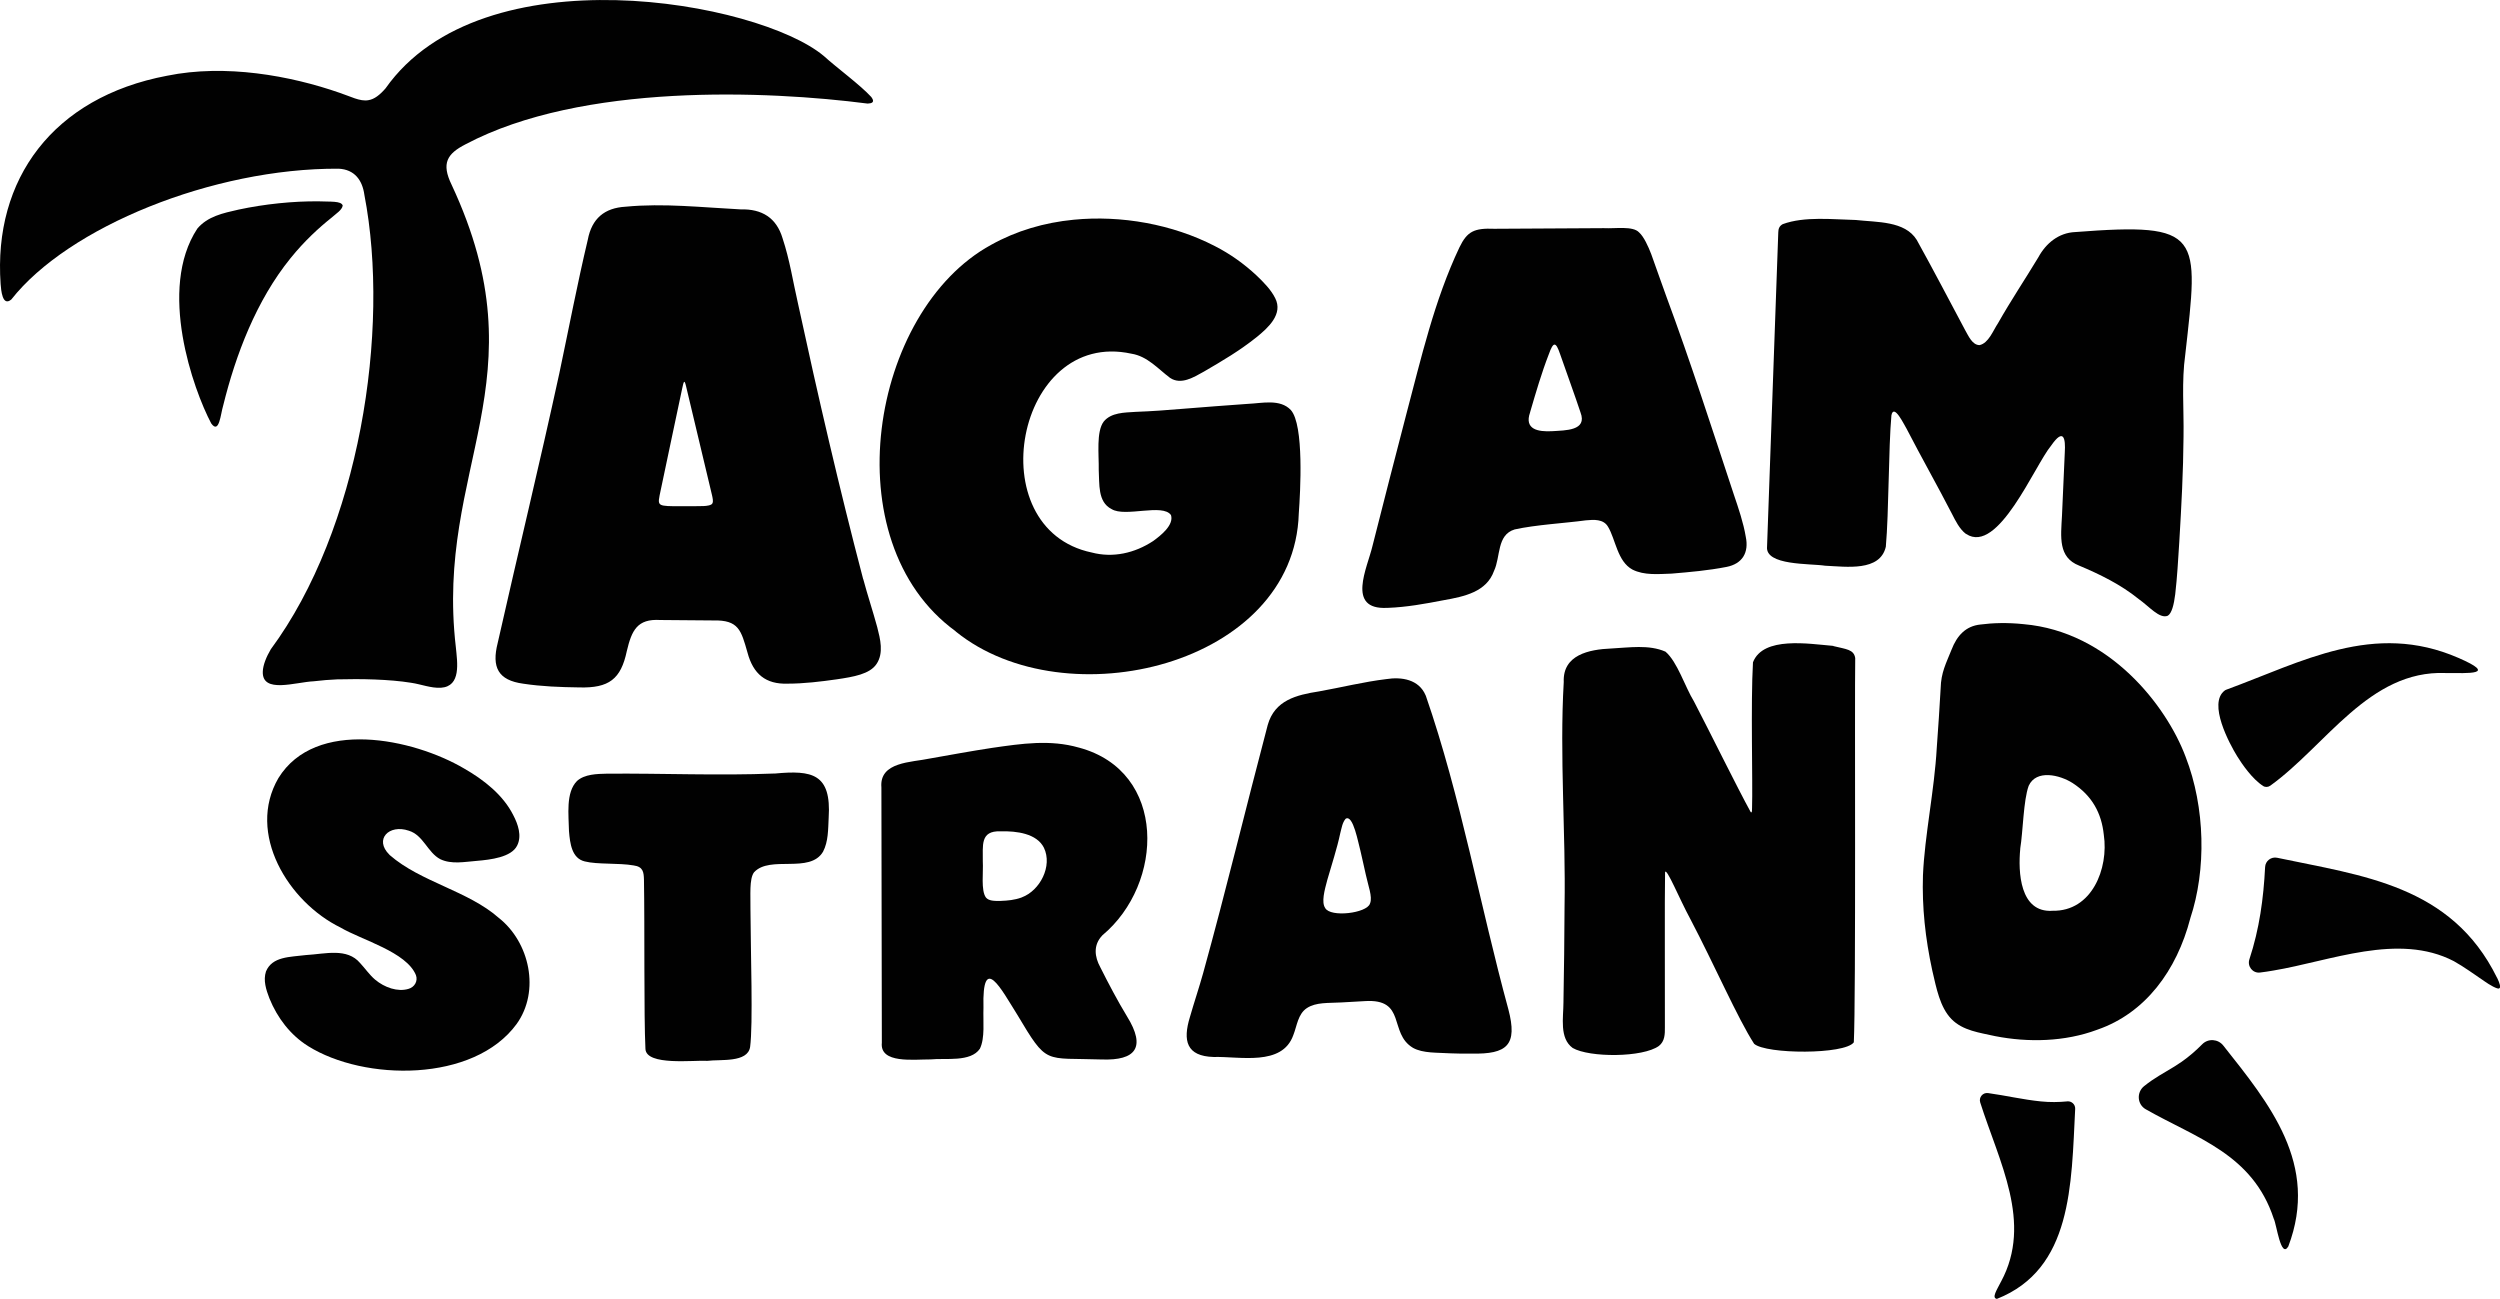 <?xml version="1.0" encoding="UTF-8"?>
<svg xmlns="http://www.w3.org/2000/svg" id="Layer_2" data-name="Layer 2" viewBox="0 0 679.46 353.03">
  <defs>
    <style>
      .cls-1 {
        fill: #010101;
      }
    </style>
  </defs>
  <g id="Layer_1-2" data-name="Layer 1">
    <g>
      <path class="cls-1" d="M259.73,171.58h-.04l.13.1c29.82,24.1,91.98,9.17,93.17-32.13.42-5.79,1.48-24.07-2.17-28.12-2.93-3.08-7.8-1.83-11.6-1.67-5.86.43-11.79.85-17.67,1.34-4.36.37-8.42.67-12.93.84-2.97.2-6.61.15-8.64,2.63-2.08,2.73-1.29,9-1.36,13.17.23,3.68-.35,8.7,3.49,10.62,3.68,2.3,13.91-1.62,16.15,1.64.84,2.72-2.82,5.57-4.84,7.04-5.03,3.31-10.94,4.64-16.68,3.13-30.87-6.44-20.66-60.9,10.76-54.04,4.35.68,7.26,4.15,10.51,6.58,2.99,1.99,6.44-.18,9.19-1.71,5.1-2.97,9.69-5.66,14.32-9.36,3.13-2.54,7.29-6.27,5.05-10.62-1.14-2.29-3.15-4.32-5.01-6.1-3.44-3.22-7.27-5.94-11.39-8.04-11.5-5.93-25.43-8.43-38.37-7.16-7.97.78-15.53,2.98-22.4,6.81-32.89,17.91-43.3,80.6-9.67,105.04Z"></path>
      <path class="cls-1" d="M534.28,145.07v-.03s.11.09.11.09c8.67,5.72,18.56-18.59,23.09-24.04,3.45-4.97,3.92-1.78,3.7,1.8-.25,5.76-.51,11.58-.77,17.36-.31,5.7-1.07,11.23,4.66,13.47,5.61,2.35,11.39,5.19,16.16,9.07,2.87,2,5.71,5.51,7.95,4.55,1.06-.64,1.66-2.99,2.01-5.82.56-4.87.77-9.06,1.1-14.12.6-10.05,1.08-19.07,1.16-28.76.12-7.53-.56-14.92.47-22.26,3.66-32.64,4.84-35.99-29.9-33.31-4.49.18-7.97,3.05-10.04,6.88-3.61,5.98-7.49,11.78-10.95,17.89-1.34,1.99-2.55,5.43-5.03,5.96-1.97-.03-2.99-2.49-3.88-4.03-4.37-8.18-8.67-16.45-13.18-24.57-3.24-5.2-10.79-4.76-16.56-5.41-6.24-.14-13.93-1.05-19.86,1.13-.95.53-1.19,1.27-1.21,2.24-.4,11.21-2.65,74.19-3.05,85.41-.54,5.19,11.72,4.55,15.75,5.18,5.82.27,14.95,1.65,16.53-5.15.84-9.32.72-26.9,1.52-35.73.67-3.33,3.46,2.61,4.12,3.65,4,7.75,8.34,15.39,12.34,23.15.98,1.93,2.05,4.09,3.75,5.41Z"></path>
      <path class="cls-1" d="M498.29,175.6v-.04s-.15-.03-.15-.03c-6.45-.53-18.94-2.68-21.71,4.47-.64,10.94-.03,32.97-.25,39.47-.02.41.07,1.67-.37,1.24-3.64-6.62-11.14-21.87-15.4-30.04-2.49-4.06-4.52-10.8-7.76-13.56-4.52-1.99-9.92-1.1-14.75-.86-6.02.25-13.21,1.72-12.9,9.1-1.16,20.15.57,41.05.22,60.96-.06,8.67-.12,17.47-.3,26.18,0,4.05-1.16,9.66,2.51,12.33,4.55,2.65,19.08,2.62,23.43-.55,1.62-1.27,1.65-3.21,1.63-5.12.04-9.6-.09-35.4.05-42.09.34-1.5,3.93,7.32,6.83,12.64,6.66,12.7,12.9,27.06,17.37,33.98,3.18,2.87,24.7,2.97,27.1-.4.59-11.96.2-93.39.38-104.43-.37-2.38-2.49-2.4-5.94-3.26Z"></path>
      <path class="cls-1" d="M135.54,249.45h0c-8.33-7.34-21.23-9.74-29.6-17.04l-.11-.12c-4.23-4.17-.08-8.36,5.28-6.52,3.97,1.2,5.09,5.94,8.57,7.75,3.07,1.46,6.63.7,9.9.45,3.77-.32,9.4-.98,10.97-4.15,1.34-2.63.24-5.82-1.06-8.29-2.74-5.46-7.97-9.58-13.33-12.65-13.96-8.21-40.43-13.72-50.49,2.59-8.75,15.02,2.68,33.67,16.88,40.62,5.8,3.41,17.94,6.62,20.5,12.94.59,1.64-.4,3.28-2.04,3.73-2.92.89-6.52-.37-9.07-2.52-1.53-1.3-2.73-3.07-4.06-4.49-3.56-4.22-9.47-2.48-14.75-2.18-4.31.55-9.13.35-10.84,4.45-.79,2.42.02,4.94.93,7.31,2.16,5.33,5.71,9.97,10.51,12.98,15.24,9.56,45.05,9.95,56.69-6.02,6.43-8.95,3.54-22.23-4.89-28.85Z"></path>
      <path class="cls-1" d="M210.64,210.23h0s-.18,0-.18,0c-15.12.61-30.31-.08-45.49.04-2.74.06-6.08.13-8.14,1.98-3.12,3.13-2.26,9.27-2.19,13.61.28,3.47.79,7.42,4.29,8.26,3.46.88,9.22.37,13.29,1.09,2.58.35,2.74,1.82,2.8,3.88.22,12.63-.04,37.04.4,45.99.21,4.66,13.22,3,16.84,3.24,3.62-.45,10.92.56,11.61-3.77.82-6.22.15-25.36.09-37.55.06-3.53-.37-8.16.98-9.93,4.34-4.7,15.14.48,18.75-5.59,1.46-2.8,1.37-6.07,1.53-9.22.78-12.05-4.55-12.96-14.59-12.03Z"></path>
      <path class="cls-1" d="M437.04,143.17h0c2.06,3.42,2.52,9.4,6.63,11.63,3.2,1.63,7.13,1.21,10.64,1.1,5.11-.43,9.94-.85,14.93-1.82,4.26-.84,6.16-3.84,5.22-8.25-.61-3.7-1.99-7.76-3.2-11.32-6.01-18.14-11.75-36.07-18.35-53.86-1.42-3.83-2.71-7.7-4.13-11.57-.77-2.01-1.99-4.75-3.3-5.91-1.68-1.83-6.44-.99-9.6-1.16-8.36.04-22.16.12-29.73.17-5.49-.22-7.39.69-9.5,5.05-6.84,14.44-10.4,30.12-14.43,45.31-3.05,11.81-6.24,24.03-9.19,35.79-1.38,5.94-7.25,17.44,3.94,16.88h.17c5.11-.18,10.18-1.11,15.2-2.08,5.71-1.01,11.68-2.27,13.71-7.97,1.82-3.85.7-9.78,5.61-11.27,5.72-1.27,13.69-1.7,19.35-2.47,2.18-.21,4.79-.38,6.02,1.74ZM421.87,117.19h0c-3.88.21-7.65-.48-6.02-5.1l.04-.17c1.5-5.14,3.1-10.62,5.05-15.64,1.25-3.51,1.9-3.47,3.07-.04,1.53,4.43,4.06,11.35,5.55,15.87,1.91,5-4.16,4.84-7.7,5.08Z"></path>
      <path class="cls-1" d="M387.52,189.11h0s-.07-.15-.07-.15c-1.83-4.31-6.51-5.05-10.68-4.39-6.14.74-12.21,2.26-18.27,3.34-6.16.96-12.06,2.39-13.96,9.15-5.97,22.6-11.33,44.98-17.55,67.44-1.1,3.95-2.46,7.96-3.59,11.92-1.97,6.42-.96,10.64,6.44,10.85,7.11-.2,18.61,2.59,21.65-5.91,1.02-2.55,1.24-5.75,3.7-7.38,2.52-1.64,5.84-1.33,9.28-1.53,2.13-.08,4.27-.27,6.39-.36,11.54-.77,6.45,8.69,13.17,12.7,2.72,1.51,6.56,1.26,10.19,1.49,1.91.08,3.82.1,5.74.07,9.65.2,12.57-2.28,9.98-12.07-7.69-28.19-12.93-57.77-22.42-85.17ZM372.37,245.48l-.04.12c-.85,2.61-10.76,3.81-12.17,1.18-1.06-1.59-.19-4.77.59-7.67,1.19-4.18,2.62-8.42,3.51-12.65.37-1.36.55-2.85,1.45-3.92,2.07-1.37,3.47,6.79,4.02,8.64.52,2.17.98,4.39,1.47,6.52.65,3.05,1.85,6.01,1.18,7.78h0Z"></path>
      <path class="cls-1" d="M293.24,203.19c-7.84-2.25-15.53-1.09-23.66.08-5.59.85-11.23,1.89-16.79,2.87-5.06,1.09-13.84.85-13.24,7.87,0,9.82.09,51.93.12,69.39-.59,5.75,8.67,4.51,13.29,4.53,4.02-.41,10.85.81,13.36-2.91,1.43-2.93.83-7.47.97-11.12-.4-15.26,4.92-4.89,9.16,1.83,8.3,13.92,7.2,11.67,22.99,12.22,9.17.32,12.12-3.21,6.87-11.7-2.63-4.34-5.03-8.92-7.28-13.39-1.53-2.8-1.93-5.97.48-8.54l.1-.12h0c16.82-14.01,17.7-44.55-6.36-51.01ZM277.72,243.89h0s-.15.06-.15.06c-1.84.66-3.68.83-5.58.9-1.81.04-3.27,0-4.03-.92-1.41-1.92-.67-6.94-.85-9.81.07-4.3-.8-8.37,4.79-8.18,4.49-.12,9.88.61,11.82,4.46,2.39,4.97-1.05,11.63-5.99,13.48Z"></path>
      <path class="cls-1" d="M85.27,185.16h0c2.23-.26,4.32-.44,6.39-.52h.17c6.07-.17,13.96-.04,19.92.93,2.67.39,5.4,1.5,8.08,1.35,5.57-.37,4.46-6.88,4.06-11.04-5.71-49.03,23.76-72.42-1.16-125.69-2.81-5.8-1.25-8.39,3.83-10.99,31.61-16.72,82.01-14.57,109.25-11.05,1.19-.04,1.78-.39,1.31-1.29-.08-.15-.18-.31-.31-.49-3.02-3.3-9.27-7.85-12.97-11.2C206.11.38,131.12-13.32,104.79,24.01c-1.54,1.78-3.05,2.97-4.68,3.22-2.28.41-4.92-1.06-7.79-2-13.4-4.67-31.05-7.89-46.94-4.64C14.44,26.44-1.86,48.67.17,77.22c.13,1.58.46,6.22,2.9,4.18,15.47-19.68,54.8-35.73,88.95-35.55,4.35.2,6.47,3.13,7.01,7.09,7.14,36.95-1.39,91-25.43,123.52-1.23,2.09-2.13,4.32-2.18,6.1-.19,6.04,8.91,2.82,13.86,2.6Z"></path>
      <path class="cls-1" d="M598.52,283.82c-1.7,1.72-3.54,3.32-5.56,4.74-2.64,1.86-5.55,3.29-8.2,5.12-.69.48-1.35.98-2.01,1.5-2.11,1.68-1.92,4.97.43,6.3,13.85,7.89,29.03,12.15,34.79,29.75.77,1.48,1.91,10.94,3.95,7.54,8.49-22.34-5.2-38.86-17.67-54.61-1.42-1.8-4.11-1.99-5.72-.35Z"></path>
      <path class="cls-1" d="M615.08,213.62c.59.38,1.37.33,1.94-.08,15.13-10.87,26.88-31.44,47.6-30.62,6.23,0,14.42.6,3.5-4.13-22.98-9.99-42.41,1.09-63.03,8.65-.16.06-.31.13-.44.23-4.65,3.47,1.29,14.47,3.36,17.84,1.32,2.15,4.16,6.26,7.07,8.1Z"></path>
      <path class="cls-1" d="M561.86,299.34c-2.34.22-4.71.26-7.15.01-4.85-.48-9.59-1.61-14.39-2.27-1.43-.2-2.57,1.18-2.13,2.55,5.15,16.22,14.27,32.62,5.7,48.62l-.09.16c-1.1,2.19-2.57,4.35-1.08,4.61,20.51-8.1,20.23-31,21.28-51.64.06-1.2-.96-2.16-2.15-2.05Z"></path>
      <path class="cls-1" d="M678.64,265.72h0c-12.38-25.18-36.69-27.71-59.73-32.59-1.64-.35-3.21.84-3.29,2.52-.43,8.54-1.54,16.79-4.27,25.07-.63,1.9.89,3.84,2.88,3.6,1.17-.14,2.36-.32,3.56-.53,15.63-2.59,34.03-10.39,49.11-2.57,2.85,1.59,5.53,3.57,8.41,5.52,1.11.81,3.6,2.28,3.95,1.87.47-.22.16-1.32-.6-2.89Z"></path>
      <path class="cls-1" d="M90.31,58.99c.98-.89,2.62-1.88,2.83-3.09v-.05c-.41-1.3-3.46-.98-6.51-1.13-6.97-.07-14.69.73-21.76,2.24-4.34.98-8.43,1.85-11.24,5.17-10.84,16.47-1.09,43.74,3.77,52.94,2.19,3.07,2.55-2.56,3.26-4.86,3.4-13.78,8.99-28.56,18.33-40.07,3.72-4.6,7.59-8.18,11.32-11.14Z"></path>
      <path class="cls-1" d="M595.29,249.59v-.02c4.37-13.15,4.09-30.08-1.28-43.9-5.23-13.93-20.76-34-43.99-36.03-4.43-.47-8.43-.34-11.73.09-4.03.4-6.41,3.01-7.9,6.86-1.48,3.71-2.85,6.17-2.95,10.47-.29,4.86-.65,10.98-1.06,16.22-.63,11.46-3.3,23.88-3.75,34.62-.28,8.65.64,17.14,2.53,25.86,1.13,4.84,2.08,9.98,5.21,13.2,3.11,3.19,7.72,3.7,11.86,4.64,8.99,1.77,18.95,1.55,27.7-1.71l.16-.06c12.98-4.5,21.51-16.05,25.2-30.24ZM557.84,247.54h0c-8.94.57-9.36-10.62-8.77-16.8v-.14c.75-4.5.85-13.08,2.29-17.02,2.06-4.54,8.47-2.98,11.94-.76,5.33,3.46,7.87,8.21,8.48,14.07,1.36,9.14-3.24,20.88-13.94,20.64Z"></path>
      <path class="cls-1" d="M234.59,157.41h0s-.04-.18-.04-.18c-6.47-24.68-12.25-49.68-17.64-74.61-1.39-6.03-2.25-11.92-4.22-17.86-1.67-5.59-5.62-8-11.37-7.85-10.44-.53-20.95-1.73-31.28-.73-5.76.32-9.2,3.22-10.29,8.99-2.83,11.9-5.16,24.13-7.73,36.28-5.33,24.53-11.27,48.96-16.76,73.33-1.65,6.53.06,10.11,6.96,11.04,5,.76,10.11.94,15.16,1.01,8.16.24,11.37-2.28,12.97-9.85,1.34-5.65,2.82-8.85,9.09-8.47,4.34.02,10.08.07,14.43.12,6.9-.16,7.55,2.67,9.28,8.71,1.56,5.87,4.98,8.66,10.88,8.47,4.44,0,9.06-.56,13.48-1.19,4.46-.67,8.87-1.39,10.72-4.16,1.99-2.97,1.02-6.75.19-10-1.19-4.38-2.63-8.68-3.8-13.06ZM193.62,136.79h0c-.19.54-1.54.73-2.43.75-1.66.07-4.32.04-6.64.04-2.41,0-4.18,0-4.91-.38l-.07-.04c-.86-.48-.45-1.7,0-3.94.99-4.71,1.91-9.07,3.01-14.28.99-4.69,2-9.53,2.87-13.55.36-1.7.56-2.37,1-.46,1.16,4.78,5.58,23.4,7.07,29.67.15.71.39,1.64.11,2.18Z"></path>
    </g>
  </g>
</svg>
